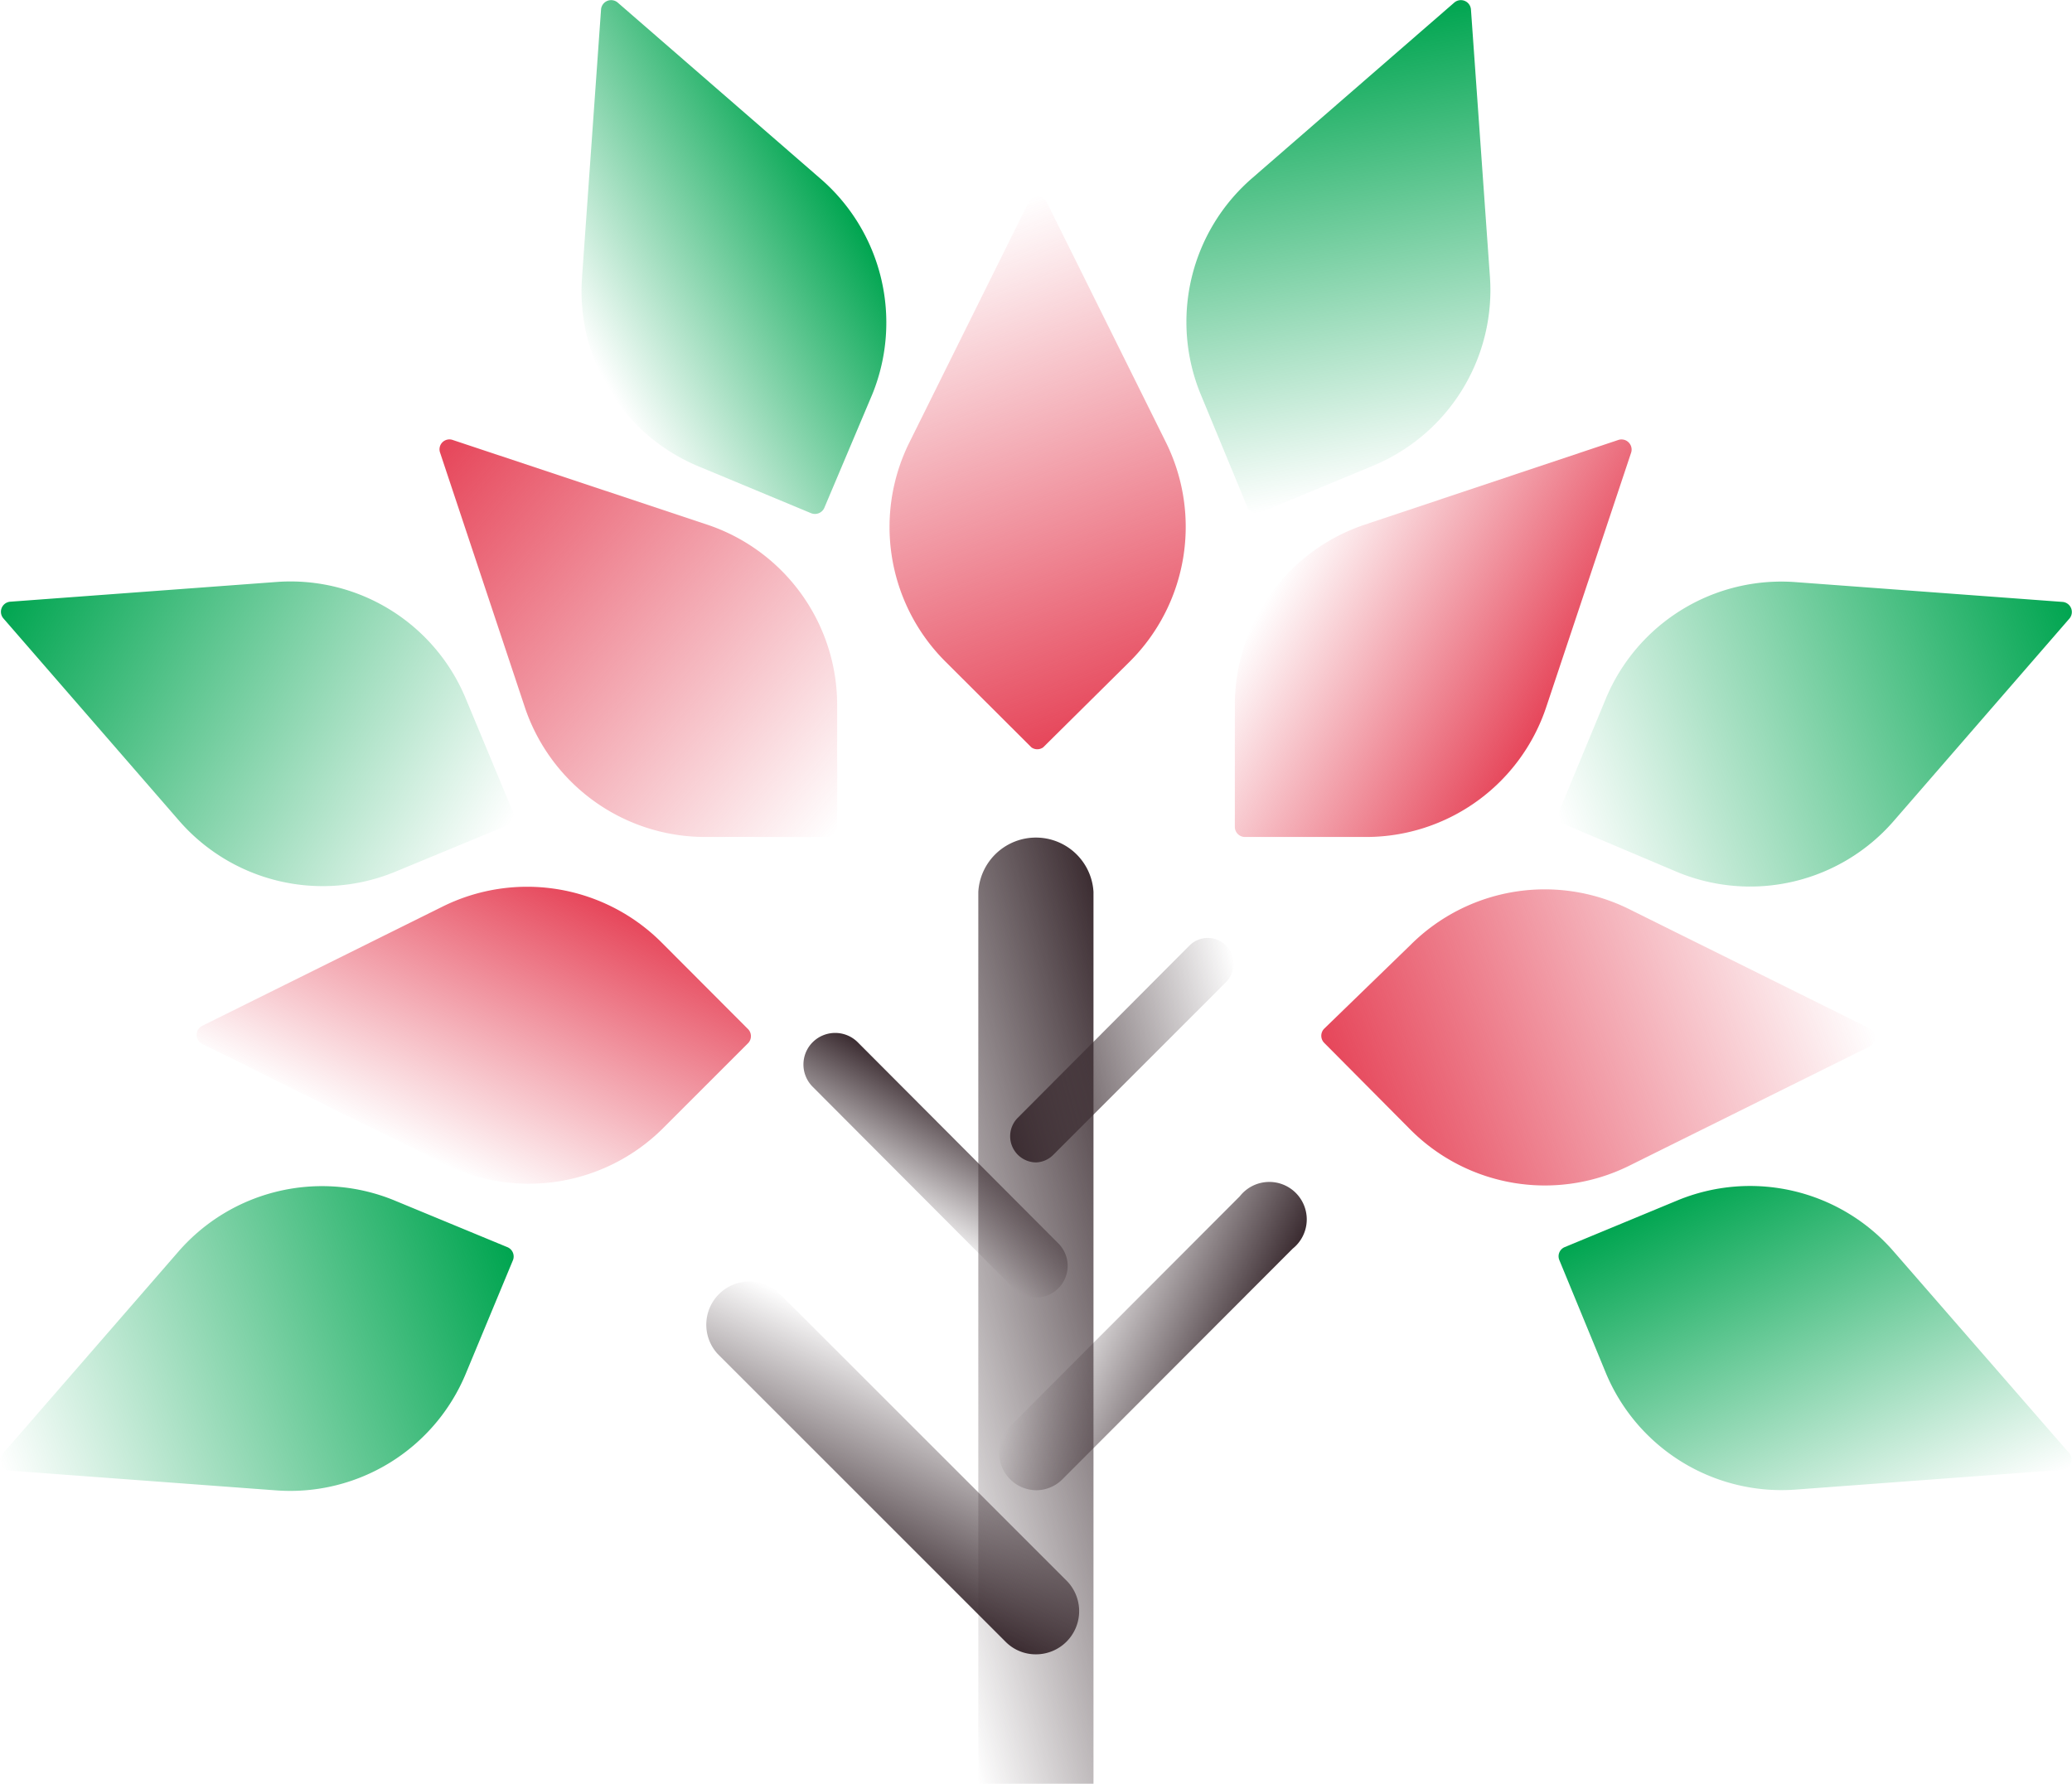 <svg xmlns="http://www.w3.org/2000/svg" xmlns:xlink="http://www.w3.org/1999/xlink" viewBox="0 0 104.52 90"><defs><style>.cls-1{isolation:isolate;}.cls-2{fill:url(#名称未設定グラデーション_31);}.cls-3{fill:url(#名称未設定グラデーション_31-2);}.cls-4{fill:url(#名称未設定グラデーション_31-3);}.cls-5{fill:url(#名称未設定グラデーション_31-4);}.cls-6{fill:url(#名称未設定グラデーション_31-5);}.cls-7{mix-blend-mode:multiply;}.cls-8{fill:url(#名称未設定グラデーション_22);}.cls-9{fill:url(#名称未設定グラデーション_22-2);}.cls-10{fill:url(#名称未設定グラデーション_14);}.cls-11{fill:url(#名称未設定グラデーション_14-2);}.cls-12{fill:url(#名称未設定グラデーション_14-3);}.cls-13{fill:url(#名称未設定グラデーション_14-4);}.cls-14{fill:url(#名称未設定グラデーション_14-5);}.cls-15{fill:url(#名称未設定グラデーション_14-6);}.cls-16{fill:url(#名称未設定グラデーション_22-3);}.cls-17{fill:url(#名称未設定グラデーション_22-4);}.cls-18{fill:url(#名称未設定グラデーション_22-5);}</style><linearGradient id="名称未設定グラデーション_31" x1="43.65" y1="68.69" x2="60.41" y2="64.2" gradientUnits="userSpaceOnUse"><stop offset="0" stop-color="#3c2d32" stop-opacity="0"/><stop offset="1" stop-color="#3c2d32"/></linearGradient><linearGradient id="名称未設定グラデーション_31-2" x1="47.4" y1="68.88" x2="42.6" y2="79.19" xlink:href="#名称未設定グラデーション_31"/><linearGradient id="名称未設定グラデーション_31-3" x1="45.45" y1="61.78" x2="48.91" y2="55.8" xlink:href="#名称未設定グラデーション_31"/><linearGradient id="名称未設定グラデーション_31-4" x1="63.03" y1="51.27" x2="50.2" y2="54.7" xlink:href="#名称未設定グラデーション_31"/><linearGradient id="名称未設定グラデーション_31-5" x1="53.81" y1="65.52" x2="62.32" y2="69.48" xlink:href="#名称未設定グラデーション_31"/><linearGradient id="名称未設定グラデーション_22" x1="42.71" y1="41.33" x2="21.38" y2="23.43" gradientUnits="userSpaceOnUse"><stop offset="0" stop-color="#e6465a" stop-opacity="0"/><stop offset="1" stop-color="#e6465a"/></linearGradient><linearGradient id="名称未設定グラデーション_22-2" x1="65.14" y1="28.06" x2="78.28" y2="35.64" xlink:href="#名称未設定グラデーション_22"/><linearGradient id="名称未設定グラデーション_14" x1="25.12" y1="42.6" x2="1.12" y2="28.74" gradientUnits="userSpaceOnUse"><stop offset="0" stop-color="#00a550" stop-opacity="0"/><stop offset="1" stop-color="#00a550"/></linearGradient><linearGradient id="名称未設定グラデーション_14-2" x1="69.84" y1="24.77" x2="65.72" y2="1.4" xlink:href="#名称未設定グラデーション_14"/><linearGradient id="名称未設定グラデーション_14-3" x1="95.85" y1="78.06" x2="87.03" y2="59.14" xlink:href="#名称未設定グラデーション_14"/><linearGradient id="名称未設定グラデーション_14-4" x1="-0.21" y1="73.2" x2="26.02" y2="63.66" xlink:href="#名称未設定グラデーション_14"/><linearGradient id="名称未設定グラデーション_14-5" x1="29.15" y1="16.89" x2="42.19" y2="9.36" xlink:href="#名称未設定グラデーション_14"/><linearGradient id="名称未設定グラデーション_14-6" x1="78.49" y1="40.86" x2="104.73" y2="31.31" xlink:href="#名称未設定グラデーション_14"/><linearGradient id="名称未設定グラデーション_22-3" x1="21.11" y1="58.21" x2="27.63" y2="44.24" xlink:href="#名称未設定グラデーション_22"/><linearGradient id="名称未設定グラデーション_22-4" x1="46.89" y1="11.84" x2="55.89" y2="36.57" xlink:href="#名称未設定グラデーション_22"/><linearGradient id="名称未設定グラデーション_22-5" x1="92.68" y1="46.89" x2="67.94" y2="55.89" xlink:href="#名称未設定グラデーション_22"/></defs><g class="cls-1"><g id="レイヤー_2" data-name="レイヤー 2"><g id="Design"><path class="cls-2" d="M55.16,90V45a2.91,2.91,0,0,0-5.81,0V90Z"/><path class="cls-3" d="M52.26,83.47a2.14,2.14,0,0,1-1.54-.64L36.2,68.31a2.18,2.18,0,0,1,3.08-3.08L53.8,79.75a2.18,2.18,0,0,1-1.54,3.72Z"/><path class="cls-4" d="M52.26,65.47A1.6,1.6,0,0,1,51.13,65L41,54.84a1.59,1.59,0,0,1,0-2.26,1.61,1.61,0,0,1,2.26,0L53.39,62.74a1.6,1.6,0,0,1-1.13,2.73Z"/><path class="cls-5" d="M52.26,58.65a1.32,1.32,0,0,1-.93-2.24L60,47.71a1.3,1.3,0,1,1,1.85,1.84l-8.71,8.71A1.28,1.28,0,0,1,52.26,58.65Z"/><path class="cls-6" d="M52.26,75.19A1.89,1.89,0,0,1,50.92,72L62.54,60.36A1.89,1.89,0,1,1,65.21,63L53.59,74.64A1.87,1.87,0,0,1,52.26,75.19Z"/><g class="cls-7"><path class="cls-8" d="M42.23,41.72V35.58a9.6,9.6,0,0,0-6.56-9.11L22.84,22.2a.5.5,0,0,0-.64.64l4.27,12.83a9.6,9.6,0,0,0,9.1,6.56h6.15A.51.51,0,0,0,42.23,41.72Z"/><path class="cls-9" d="M62.8,42.23h6.14A9.58,9.58,0,0,0,78,35.67l4.28-12.83a.51.51,0,0,0-.65-.64L68.85,26.47a9.6,9.6,0,0,0-6.56,9.11v6.14A.51.51,0,0,0,62.8,42.23Z"/><path class="cls-10" d="M25.86,40.93,23.5,35.26A9.57,9.57,0,0,0,14,29.36l-13.49,1a.51.51,0,0,0-.34.84L9,41.37A9.6,9.6,0,0,0,19.9,44l5.68-2.35A.52.52,0,0,0,25.86,40.93Z"/><path class="cls-11" d="M63.58,25.86l5.68-2.36A9.59,9.59,0,0,0,75.16,14L74.2.47a.51.51,0,0,0-.84-.34L63.15,9A9.6,9.6,0,0,0,60.57,19.9l2.35,5.68A.51.51,0,0,0,63.58,25.86Z"/><path class="cls-12" d="M78.66,63.58,81,69.26a9.6,9.6,0,0,0,9.55,5.9l13.48-1a.51.51,0,0,0,.35-.84L95.53,63.15a9.59,9.59,0,0,0-10.92-2.58l-5.67,2.35A.5.5,0,0,0,78.66,63.58Z"/><path class="cls-13" d="M25.58,62.92,19.9,60.57A9.6,9.6,0,0,0,9,63.15L.13,73.36a.51.51,0,0,0,.34.84l13.49,1a9.59,9.59,0,0,0,9.54-5.9l2.36-5.68A.51.51,0,0,0,25.58,62.92Z"/><path class="cls-14" d="M41.6,25.58,44,19.9A9.6,9.6,0,0,0,41.37,9L31.16.13a.51.51,0,0,0-.84.34L29.36,14a9.57,9.57,0,0,0,5.9,9.54l5.67,2.36A.52.52,0,0,0,41.6,25.58Z"/><path class="cls-15" d="M78.94,41.6,84.61,44a9.59,9.59,0,0,0,10.92-2.58l8.86-10.21a.51.51,0,0,0-.35-.84l-13.48-1A9.59,9.59,0,0,0,81,35.26l-2.35,5.67A.52.52,0,0,0,78.94,41.6Z"/><path class="cls-16" d="M37.71,51.9l-4.34-4.35a9.59,9.59,0,0,0-11.08-1.79l-12.09,6a.51.51,0,0,0,0,.91l12.09,6A9.6,9.6,0,0,0,33.37,57l4.34-4.34A.51.51,0,0,0,37.71,51.9Z"/><path class="cls-17" d="M52.62,37.71,57,33.37a9.6,9.6,0,0,0,1.8-11.08l-6-12.09a.51.51,0,0,0-.91,0l-6,12.09a9.59,9.59,0,0,0,1.79,11.08l4.35,4.34A.51.51,0,0,0,52.62,37.71Z"/><path class="cls-18" d="M66.8,52.62,71.15,57a9.58,9.58,0,0,0,11.07,1.8l12.09-6a.51.51,0,0,0,0-.91l-12.09-6a9.58,9.58,0,0,0-11.07,1.79L66.8,51.9A.51.51,0,0,0,66.8,52.62Z"/></g></g></g></g></svg>